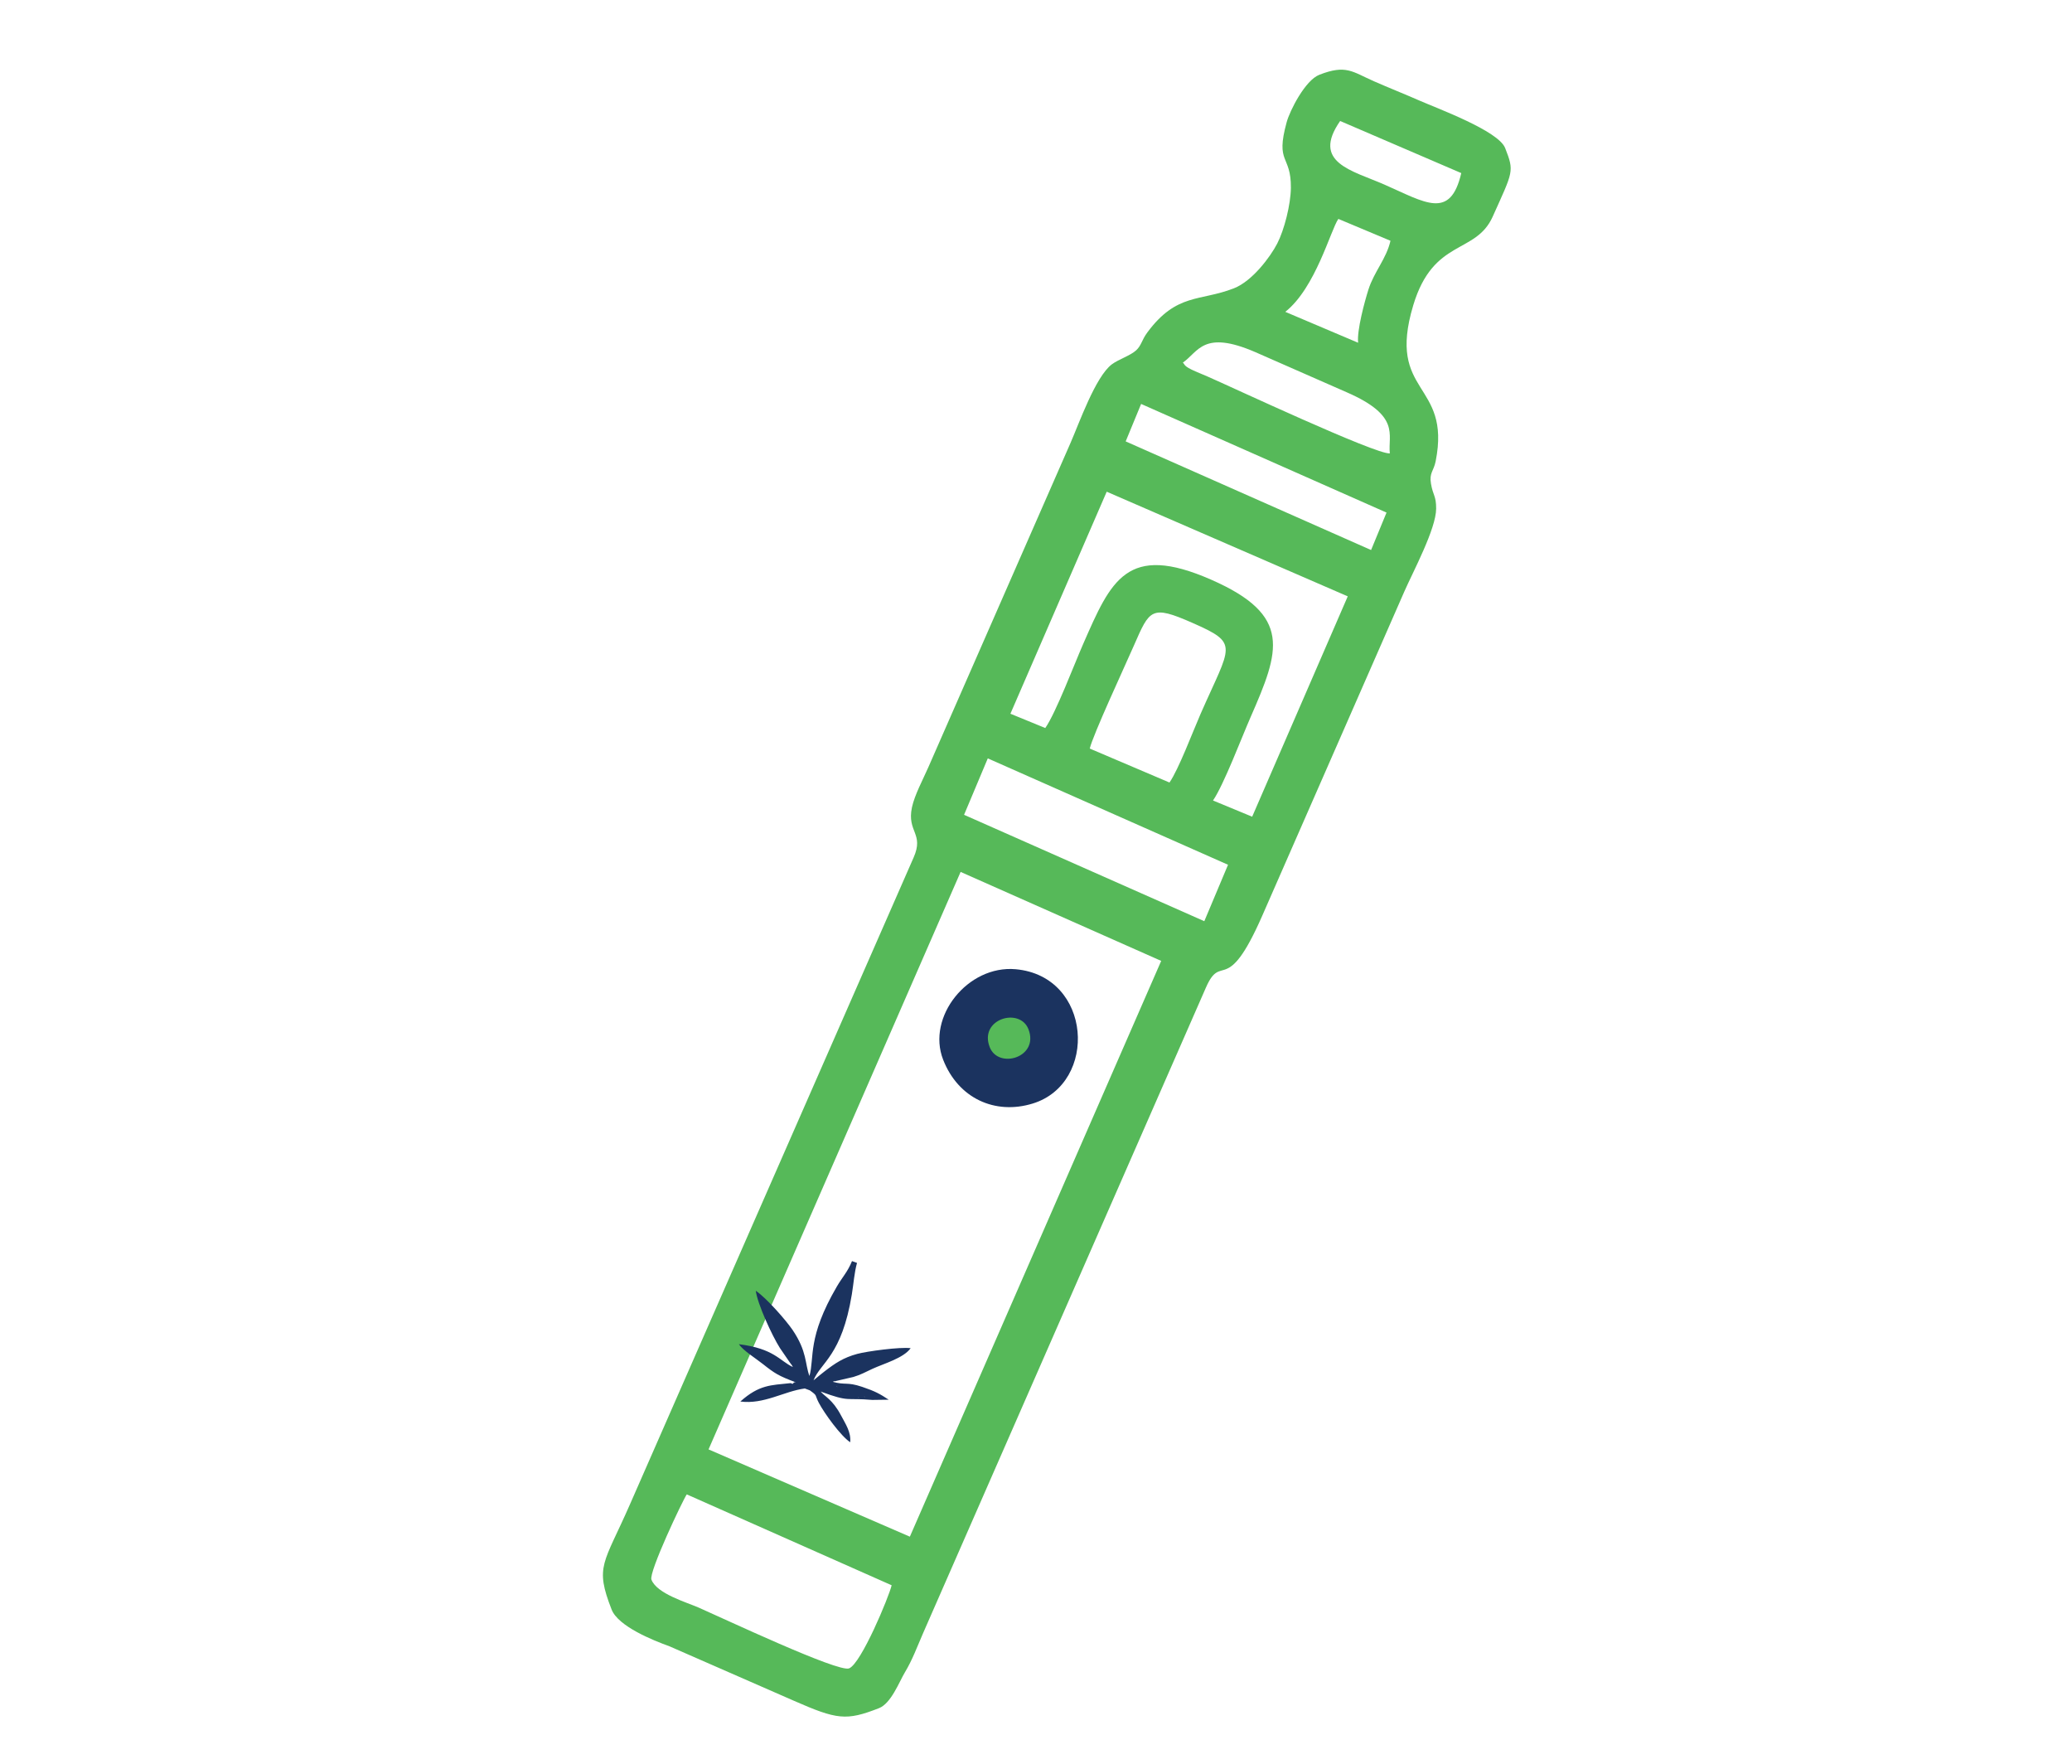 <?xml version="1.0" encoding="UTF-8"?>
<!-- Creator: CorelDRAW -->
<svg xmlns="http://www.w3.org/2000/svg" xmlns:xlink="http://www.w3.org/1999/xlink" xmlns:xodm="http://www.corel.com/coreldraw/odm/2003" xml:space="preserve" width="545px" height="464px" version="1.1" style="shape-rendering:geometricPrecision; text-rendering:geometricPrecision; image-rendering:optimizeQuality; fill-rule:evenodd; clip-rule:evenodd" viewBox="0 0 545 463.76">
 <defs>
  <style type="text/css">
   <![CDATA[
    .str0 {stroke:#373435;stroke-width:2;stroke-miterlimit:2.613}
    .fil1 {fill:#1B335F}
    .fil0 {fill:#56B959}
   ]]>
  </style>
 </defs>
 <g id="Layer_x0020_1">
  <ellipse class="fil0 str0" cx="266.42" cy="272.31" rx="10.62" ry="10.97"></ellipse>
  <path class="fil0" d="M171.35 415.31c-0.76,-1.94 8.25,-20.93 9.29,-22.43l53.89 23.9c-0.69,2.98 -8.02,20.62 -11.2,21.86 -2.85,1.11 -32.92,-13.08 -39.52,-15.97 -3.23,-1.42 -11.01,-3.64 -12.46,-7.36zm67.97 -11.31l-52.95 -22.95 66.3 -151.87 52.76 23.4 -66.11 151.42zm14.26 -189.84l6.24 -14.84 63.19 27.98 -6.24 14.84 -63.19 -27.98zm54.03 -8.49l-20.97 -8.93c0.84,-3.59 9.09,-21.35 11.61,-27.09 4.15,-9.49 4.54,-10.74 15.34,-5.99 12.57,5.53 10.18,5.76 2.2,23.96 -2.01,4.58 -5.76,14.57 -8.18,18.05zm-32.67 -14.33l-9.17 -3.76 25.33 -58.39 63.4 27.52 -25.14 57.95 -10.3 -4.26c2.85,-4.17 7.54,-16.59 9.87,-21.89 7.67,-17.51 11.1,-26.78 -10.37,-36.19 -22.18,-9.72 -26.33,0.21 -33.64,16.89 -2.37,5.39 -7.18,18.12 -9.98,22.13zm25.21 -85.23l64.55 28.57 -4.06 9.85 -64.55 -28.57 4.06 -9.85zm10.98 -10.87c4.1,-2.82 5.32,-8.7 19.05,-2.76l24.04 10.56c14.29,6.22 10.8,11.16 11.35,16.07 -3.56,0.39 -41.86,-17.56 -47.94,-20.21 -1.27,-0.55 -1.95,-0.81 -3.19,-1.35 -3.27,-1.43 -2.67,-1.76 -3.31,-2.31zm46.1 -5.22l-19.16 -8.13c7.96,-6.28 11.92,-21.51 13.96,-24.44l13.71 5.75c-1.11,4.81 -4.29,8.08 -5.81,12.86 -0.99,3.12 -3.06,10.74 -2.7,13.96zm-4.73 -58.32l31.86 13.7c-2.88,12.38 -9.45,7.75 -20.25,3.01 -8.5,-3.72 -19.23,-5.77 -11.61,-16.71zm-27.94 44c-8.95,3.5 -15.05,1.16 -22.8,11.64 -1.48,2.01 -1.51,3.37 -2.92,4.67 -1.51,1.39 -4.68,2.4 -6.4,3.69 -4.3,3.25 -8.61,15.53 -10.86,20.66 -6.33,14.44 -12.37,28.21 -18.7,42.65 -6.33,14.44 -12.37,28.21 -18.7,42.65 -1.38,3.16 -3.61,7.27 -4.31,10.55 -1.37,6.5 3.25,6.83 0.44,13.18l-74.62 170.13c-6.91,15.77 -9.3,16.16 -4.82,27.64 1.73,4.43 10.87,8.1 15.24,9.68l32.67 14.3c11.4,5 13.79,5.33 22.4,1.97 3.23,-1.26 5.33,-6.93 6.84,-9.44 1.99,-3.3 3.2,-6.68 4.8,-10.34l74.36 -169.7c4.16,-9.55 5.33,2.74 14.83,-18.93l37.39 -85.3c2.27,-5.17 8.34,-16.46 8.35,-21.76 0.01,-3.41 -0.82,-3.38 -1.36,-6.55 -0.5,-2.88 0.72,-3.3 1.24,-5.94 4.14,-20.98 -13.03,-17.32 -5.9,-41 5.3,-17.62 16.41,-13.3 20.89,-23.29 5.4,-12.02 5.71,-11.81 3.28,-18.04 -1.78,-4.54 -17.77,-10.39 -22.64,-12.53 -4.18,-1.83 -7.69,-3.2 -11.86,-5.03 -5.72,-2.51 -7.32,-4.47 -14.39,-1.71 -3.71,1.45 -7.74,9.39 -8.58,12.47 -3.04,11.04 1.18,8.43 1.11,17.25 -0.05,4.44 -1.74,11.07 -3.59,14.66 -1.81,3.51 -6.56,9.88 -11.39,11.77z"></path>
  <path class="fil1" d="M260.33 275.27c-2.9,-7.42 7.89,-10.59 10.18,-4.73 2.9,7.43 -7.89,10.6 -10.18,4.73zm-12.26 3.28c3.98,10.2 13.67,14.59 23.57,11.54 17.27,-5.31 15.65,-33.51 -4.49,-35.32 -12.58,-1.13 -23.48,12.53 -19.08,23.78z"></path>
  <path class="fil1" d="M225.8 367.27l0.12 0.27c-0.01,-0.02 -0.21,-0.23 -0.12,-0.27zm-4.6 -1.7l0.12 0.26c0,-0.01 -0.21,-0.22 -0.12,-0.26zm6.16 1.53l0.12 0.27c-0.01,-0.02 -0.21,-0.23 -0.12,-0.27zm-7.23 -2.68l0.12 0.27c0,-0.02 -0.21,-0.23 -0.12,-0.27zm9.44 2.75zm-10.51 -3.89l10.51 3.89zm-10.51 -3.89zm0 0zm0 0c-3.53,-1.66 -4.9,-4.84 -14.21,-6.01 1.22,1.75 4.33,3.64 6.36,5.25 3.02,2.39 4.1,3.1 8.6,4.77 -0.16,0.05 -0.37,-0.09 -0.5,0.09 -0.56,0.69 -0.3,0.07 -1.03,0.15 -4.97,0.54 -8.06,0.37 -13.04,4.82 6.28,0.8 11.43,-2.69 16.96,-3.43l1.31 0.49c2.15,1.52 1.22,1.08 2.37,3.27 1.48,2.81 5.8,8.76 8.26,10.38 0.26,-2.68 -1.24,-4.82 -2.42,-7.06 -2.24,-4.26 -4.4,-5.04 -5.34,-6.27 7.78,2.88 6.44,1.57 13.56,2.2l4.33 -0.06c-2.32,-1.53 -3.55,-2.22 -6.99,-3.38 -4.05,-1.36 -4.38,-0.39 -7.71,-1.32 0.16,-0.06 0.47,-0.28 0.48,-0.14l4.93 -1.14c1.91,-0.56 3.24,-1.32 5.01,-2.14 2.96,-1.37 8.17,-2.79 10.05,-5.43 -2.84,-0.36 -11.51,0.82 -14.03,1.5 -3.67,1 -5.79,2.42 -8.74,4.7 -0.5,0.39 -0.68,0.55 -1.2,0.96l-1.58 1.3c1.88,-4.74 7.42,-6.41 10.08,-22.62 0.47,-2.86 0.64,-5.68 1.36,-8.26l-1.32 -0.48c-1.09,2.75 -2.53,4.2 -4,6.72 -7.82,13.42 -5.83,18.6 -7.19,23.5 -1.22,-3.23 -0.57,-6.4 -4.45,-12.13 -1.67,-2.46 -6.91,-8.46 -9.67,-10.28 0.46,3.47 4.26,11.76 6.36,15.07l2.56 3.73c0.83,1.18 0.26,0.19 0.84,1.25z"></path>
 </g>
</svg>
